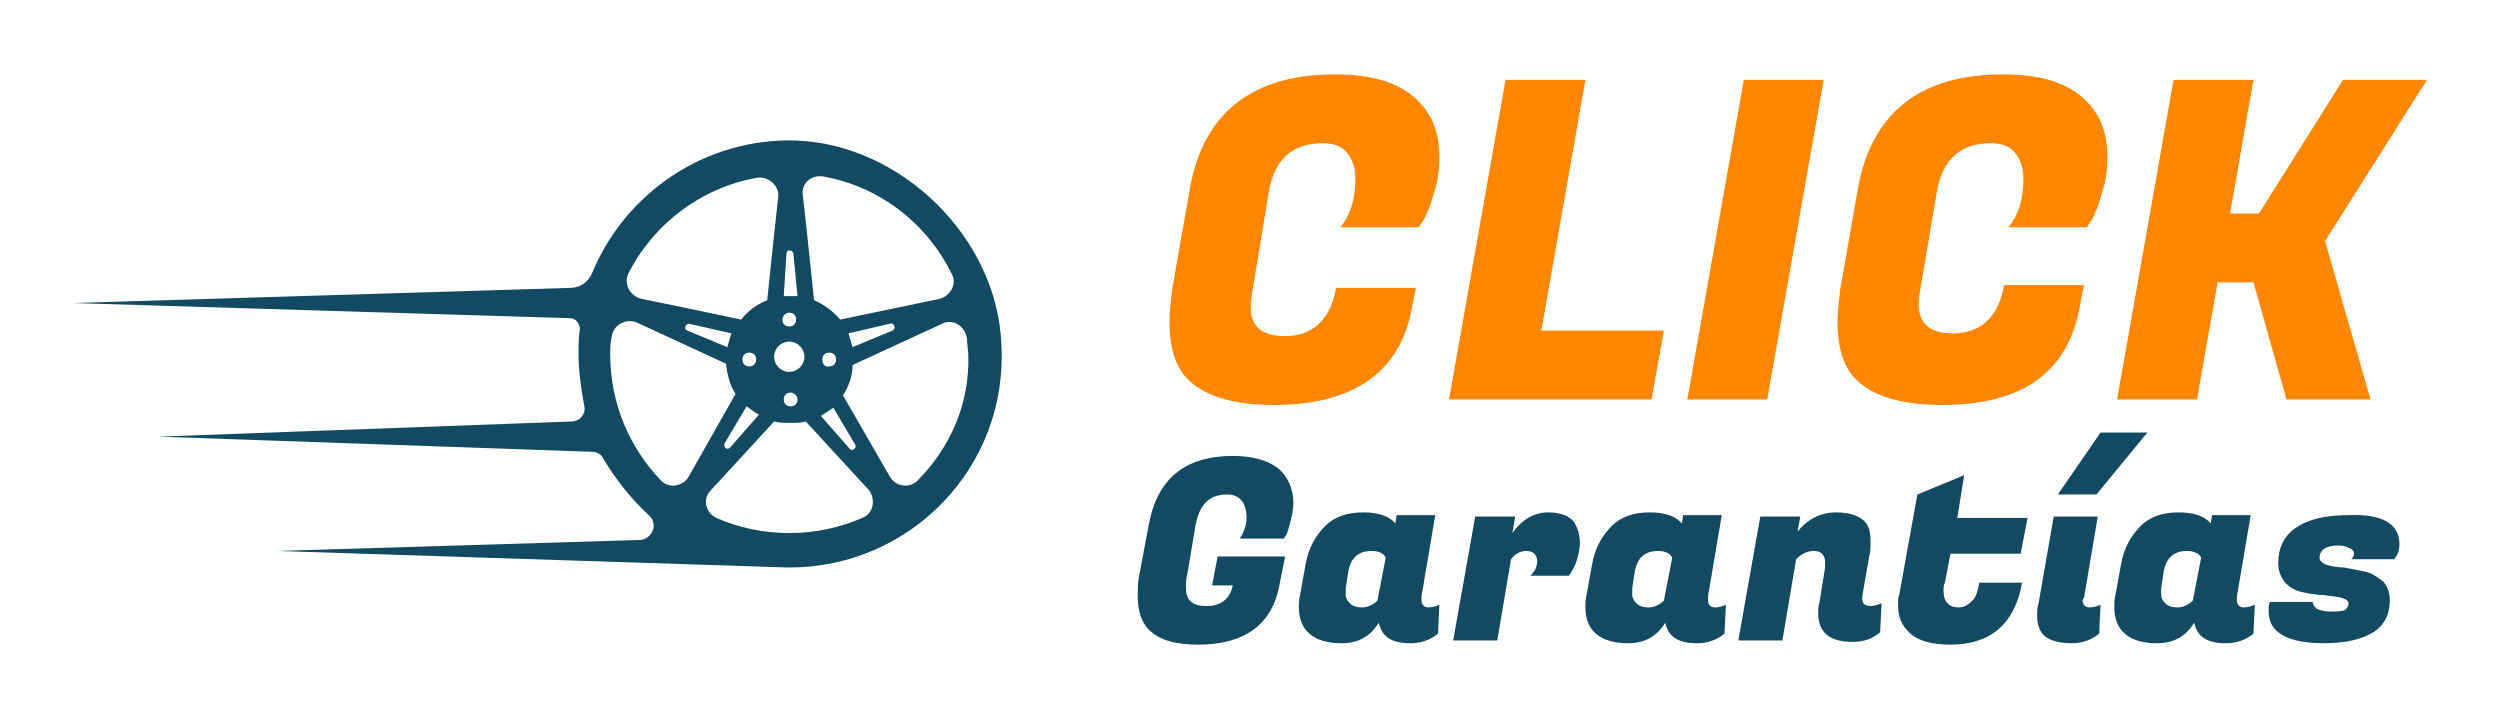 <?xml version="1.0" encoding="utf-8"?>
<!-- Generator: Adobe Illustrator 27.1.0, SVG Export Plug-In . SVG Version: 6.00 Build 0)  -->
<svg version="1.1" id="Capa_1" xmlns="http://www.w3.org/2000/svg" xmlns:xlink="http://www.w3.org/1999/xlink" x="0px" y="0px"
	 viewBox="0 0 181.5 52.3" style="enable-background:new 0 0 181.5 52.3;" xml:space="preserve">
<style type="text/css">
	.st0{fill:#FF8600;}
	.st1{fill:#124963;}
</style>
<g>
	<g>
		<g>
			<path class="st0" d="M92.5,29.4c-3.1,0-5.2-0.7-6.4-2c-0.8-0.9-1.2-2.3-1.2-4c0-0.7,0.1-1.5,0.2-2.4l1.3-7.4
				c1-5.4,4.5-8.2,10.5-8.2c2.5,0,4.4,0.5,5.7,1.6c1.3,1.1,1.9,2.5,1.9,4.4c0,0.9-0.1,1.7-0.4,2.6c-0.2,0.8-0.5,1.5-0.7,1.9
				l-0.4,0.6h-5.7c0.7-0.8,1.1-2,1.1-3.5c0-0.8-0.2-1.4-0.6-1.9c-0.4-0.5-1-0.7-1.8-0.7c-2.2,0-3.5,1.2-3.9,3.6L91,20.7
				c-0.1,0.6-0.2,1.1-0.2,1.6c0,1.4,0.8,2.1,2.5,2.1c2,0,3.3-1.2,3.7-3.5h5.8l-0.2,0.9C101.9,26.9,98.4,29.4,92.5,29.4z"/>
			<path class="st0" d="M119.9,29h-14.7l4.1-23.2h5.8l-3.2,18.2h8.9L119.9,29z"/>
			<path class="st0" d="M132.4,5.8L128.3,29h-5.8l4.1-23.2H132.4z"/>
			<path class="st0" d="M141,29.4c-3.1,0-5.2-0.7-6.4-2c-0.8-0.9-1.2-2.3-1.2-4c0-0.7,0.1-1.5,0.2-2.4l1.3-7.4
				c1-5.4,4.5-8.2,10.5-8.2c2.5,0,4.4,0.5,5.7,1.6c1.3,1.1,1.9,2.5,1.9,4.4c0,0.9-0.1,1.7-0.4,2.6c-0.2,0.8-0.5,1.5-0.7,1.9
				l-0.4,0.6h-5.7c0.7-0.8,1.1-2,1.1-3.5c0-0.8-0.2-1.4-0.6-1.9c-0.4-0.5-1-0.7-1.8-0.7c-2.2,0-3.5,1.2-3.9,3.6l-1.1,6.5
				c-0.1,0.6-0.2,1.1-0.2,1.6c0,1.4,0.8,2.1,2.5,2.1c2,0,3.3-1.2,3.7-3.5h5.8l-0.2,0.9C150.4,26.9,147,29.4,141,29.4z"/>
			<path class="st0" d="M176.2,5.8l-7.4,11.7l3.3,11.5H166l-2.4-8.5H161l-1.5,8.5h-5.8l4.1-23.2h5.8l-1.7,9.7h2.1l6.1-9.7H176.2z"/>
		</g>
		<g>
			<path class="st1" d="M87,46.8c-1.8,0-3-0.4-3.7-1.2c-0.5-0.6-0.7-1.4-0.7-2.3c0-0.5,0-1,0.1-1.5l0.7-3.7c0.6-3.3,2.6-5,6.1-5
				c1.4,0,2.5,0.3,3.3,0.9c0.7,0.6,1.1,1.5,1.1,2.5c0,0.4-0.1,0.9-0.2,1.3c-0.1,0.4-0.2,0.8-0.3,1l-0.2,0.3H90
				c0.3-0.4,0.5-1,0.5-1.5c0-1.1-0.5-1.7-1.4-1.7c-1.3,0-2,0.7-2.3,2.2l-0.6,3.6c-0.1,0.3-0.1,0.7-0.1,1c0,0.9,0.5,1.3,1.5,1.3
				c1,0,1.7-0.5,1.9-1.5H88l0.4-2.1h4.9L93,41.9l-0.1,0.5C92.4,45.3,90.4,46.8,87,46.8z"/>
			<path class="st1" d="M103.2,43.6c0,0.3,0.2,0.5,0.5,0.5s0.6-0.1,0.8-0.2l-0.1,2.1c-0.6,0.5-1.3,0.7-2,0.7c-1.4,0-2.1-0.5-2.3-1.5
				c-0.6,1-1.5,1.5-2.7,1.5c-2,0-3.1-0.9-3.1-2.6c0-0.3,0-0.6,0.1-1l0.4-2.2c0.2-1.1,0.7-2,1.4-2.7c0.7-0.7,1.6-1,2.8-1
				c1.1,0,1.9,0.3,2.3,0.8l0.1-0.6h2.8l-1,5.9C103.2,43.5,103.2,43.6,103.2,43.6z M97.7,42.7c0,0.1,0,0.3,0,0.5s0.1,0.4,0.3,0.6
				s0.5,0.3,0.9,0.3c0.4,0,0.8-0.2,1.1-0.5l0.6-3.1c-0.1-0.3-0.5-0.5-1-0.5c-1,0-1.5,0.5-1.7,1.4L97.7,42.7z"/>
			<path class="st1" d="M114.7,39.4c0,0.4-0.1,0.8-0.2,1.2c-0.1,0.4-0.3,0.7-0.4,0.9l-0.2,0.3h-2.8c0.3-0.3,0.5-0.6,0.5-1.1
				c0-0.2-0.1-0.4-0.2-0.5c-0.1-0.1-0.3-0.2-0.6-0.2c-0.4,0-0.8,0.2-1.1,0.6l-1,5.9h-3.2l1.6-9h2.9l-0.2,1.2c0.7-1,1.6-1.5,2.6-1.5
				c0.8,0,1.4,0.2,1.8,0.6C114.5,38.2,114.7,38.8,114.7,39.4z"/>
			<path class="st1" d="M124,43.6c0,0.3,0.2,0.5,0.5,0.5s0.6-0.1,0.8-0.2l-0.1,2.1c-0.6,0.5-1.3,0.7-2,0.7c-1.4,0-2.1-0.5-2.3-1.5
				c-0.6,1-1.5,1.5-2.7,1.5c-2,0-3.1-0.9-3.1-2.6c0-0.3,0-0.6,0.1-1l0.4-2.2c0.2-1.1,0.7-2,1.4-2.7c0.7-0.7,1.6-1,2.8-1
				c1.1,0,1.9,0.3,2.3,0.8l0.1-0.6h2.8l-1,5.9C124,43.5,124,43.6,124,43.6z M118.5,42.7c0,0.1,0,0.3,0,0.5s0.1,0.4,0.3,0.6
				s0.5,0.3,0.9,0.3c0.4,0,0.8-0.2,1.1-0.5l0.6-3.1c-0.1-0.3-0.5-0.5-1-0.5c-1,0-1.5,0.5-1.7,1.4L118.5,42.7z"/>
			<path class="st1" d="M132.5,40.8c0-0.5-0.3-0.8-0.8-0.8c-0.5,0-0.9,0.2-1.3,0.6l-1,5.9h-3.2l1.6-9h2.9l-0.2,1.1
				c0.7-0.9,1.7-1.4,2.8-1.4c1.1,0,1.8,0.3,2.2,0.8c0.2,0.3,0.3,0.7,0.3,1.2s0,0.9-0.1,1.2l-0.5,2.9c0,0.1,0,0.1,0,0.2
				c0,0.3,0.2,0.5,0.6,0.5c0.3,0,0.5-0.1,0.8-0.2l-0.1,2.1c-0.6,0.5-1.2,0.7-2,0.7c-1.7,0-2.5-0.7-2.5-2.1c0-0.2,0-0.5,0.1-0.8
				l0.4-2.5C132.5,41.1,132.5,40.9,132.5,40.8z"/>
			<path class="st1" d="M141.6,46.8c-1.4,0-2.5-0.3-3.1-1c-0.5-0.5-0.7-1.1-0.7-1.9c0-0.3,0-0.5,0.1-0.8l1.3-7.2l3.4-1.4l-0.5,3.1
				h5.1l-0.5,2.6h-5.1l-0.4,2.1c-0.1,0.2-0.1,0.4-0.1,0.6c0,0.8,0.4,1.2,1.1,1.2c0.4,0,0.7-0.2,1-0.5c0.3-0.3,0.4-0.8,0.5-1.3h3.1
				C146.3,45.2,144.6,46.8,141.6,46.8z"/>
			<path class="st1" d="M151.2,43.6c0,0.3,0.2,0.5,0.5,0.5s0.6-0.1,0.8-0.2l-0.1,2.1c-0.6,0.5-1.3,0.7-2,0.7c-1.1,0-1.9-0.3-2.2-0.8
				c-0.2-0.3-0.3-0.7-0.3-1.1s0-0.7,0.1-1l1.1-6.3h3.2l-1,5.9C151.2,43.5,151.2,43.6,151.2,43.6z M152.2,35.9h-2.8l3.1-4.5h3.4
				L152.2,35.9z"/>
			<path class="st1" d="M162.4,43.6c0,0.3,0.2,0.5,0.5,0.5c0.3,0,0.6-0.1,0.8-0.2l-0.1,2.1c-0.6,0.5-1.3,0.7-2,0.7
				c-1.4,0-2.1-0.5-2.3-1.5c-0.6,1-1.5,1.5-2.7,1.5c-2,0-3.1-0.9-3.1-2.6c0-0.3,0-0.6,0.1-1l0.4-2.2c0.2-1.1,0.7-2,1.4-2.7
				c0.7-0.7,1.6-1,2.8-1c1.1,0,1.9,0.3,2.3,0.8l0.1-0.6h2.8l-1,5.9C162.4,43.5,162.4,43.6,162.4,43.6z M156.9,42.7
				c0,0.1,0,0.3,0,0.5s0.1,0.4,0.3,0.6c0.2,0.2,0.5,0.3,0.9,0.3c0.4,0,0.8-0.2,1.1-0.5l0.6-3.1c-0.1-0.3-0.5-0.5-1-0.5
				c-1,0-1.5,0.5-1.7,1.4L156.9,42.7z"/>
			<path class="st1" d="M174.2,39.5c0,0.4-0.1,0.8-0.4,1.1h-3.1c0.1-0.1,0.2-0.2,0.2-0.4c0-0.2-0.1-0.3-0.3-0.4
				c-0.2-0.1-0.5-0.2-0.8-0.2c-0.9,0-1.4,0.3-1.4,0.9c0,0.2,0.2,0.4,0.5,0.5c0.3,0.1,0.8,0.2,1.3,0.2c0.5,0.1,1,0.2,1.5,0.3
				c0.5,0.1,0.9,0.4,1.3,0.7c0.3,0.3,0.5,0.8,0.5,1.4c0,1-0.4,1.8-1.2,2.3c-0.8,0.5-2,0.8-3.6,0.8s-2.7-0.3-3.3-0.8
				c-0.5-0.4-0.7-0.9-0.7-1.6c0-0.2,0-0.4,0.1-0.6l3.1,0c0,0.2,0.1,0.3,0.3,0.5c0.2,0.1,0.6,0.2,1,0.2c0.4,0,0.8,0,1-0.1
				c0.2-0.1,0.3-0.3,0.3-0.5c0-0.2-0.2-0.3-0.5-0.4c-0.3-0.1-0.8-0.1-1.3-0.2c-0.5,0-1-0.1-1.5-0.2c-0.5-0.1-0.9-0.3-1.3-0.7
				c-0.3-0.4-0.5-0.8-0.5-1.4c0-1.1,0.4-2,1.3-2.6c0.9-0.6,2.1-0.9,3.8-0.9C172.9,37.3,174.2,38,174.2,39.5z"/>
		</g>
	</g>
	<path class="st1" d="M57.8,10.2C51.2,10,45.4,14,43,19.8c-0.3,0.7-0.9,1.1-1.6,1.1C35,21.1,5.3,22,5.3,22c0,0,0,0,0,0l36.1,1.1
		c0.4,0,0.7,0.4,0.7,0.8c-0.1,0.6-0.1,1.2-0.1,1.8c0,1.3,0.2,2.5,0.4,3.7c0.2,0.6-0.3,1.2-0.9,1.2l-30,1.1c0,0,0,0,0,0L43,32.8
		c0.3,0,0.7,0.2,0.8,0.5c0.9,1.5,2,2.9,3.3,4.1c0.7,0.6,0.3,1.7-0.6,1.8L20.1,40l37.1,1.2v0c0,0,0.1,0,0.1,0
		c8.8,0,15.9-7.3,15.4-16.2C72.4,17.3,65.5,10.5,57.8,10.2z M59.7,12.8c4.1,0.7,7.6,3.4,9.4,7.1c0.4,0.7-0.1,1.6-0.9,1.8L61,23.2
		c0,0,0,0,0,0c-0.5-0.6-1.2-1.1-1.9-1.4c0,0,0,0,0,0c0,0-0.5-4.9-0.8-7.5C58.1,13.4,58.8,12.7,59.7,12.8z M64.8,24l-2.9,1.2
		c-0.1-0.3-0.2-0.7-0.3-1l3-0.7C64.9,23.4,65.1,23.8,64.8,24z M60.5,29.6l1.6,2.7c0.1,0.2-0.2,0.5-0.4,0.3l-2.1-2.4
		C59.9,30,60.2,29.8,60.5,29.6z M59.7,26.1c0-0.3,0.2-0.5,0.5-0.5c0.3,0,0.5,0.2,0.5,0.5c0,0.3-0.2,0.5-0.5,0.5
		C59.9,26.7,59.7,26.4,59.7,26.1z M57.1,18.4c0-0.3,0.4-0.3,0.5,0l0.3,3.1c-0.2,0-0.3,0-0.5,0c-0.2,0-0.3,0-0.5,0L57.1,18.4z
		 M57.3,22.7c0.3,0,0.5,0.2,0.5,0.5c0,0.3-0.2,0.5-0.5,0.5c-0.3,0-0.5-0.2-0.5-0.5C56.8,23,57,22.7,57.3,22.7z M57.3,24.8
		c0.6,0,1.1,0.5,1.1,1.1s-0.5,1.1-1.1,1.1c-0.6,0-1.1-0.5-1.1-1.1S56.7,24.8,57.3,24.8z M57.9,29c0,0.3-0.2,0.5-0.5,0.5
		c-0.3,0-0.5-0.2-0.5-0.5c0-0.3,0.2-0.5,0.5-0.5C57.6,28.5,57.9,28.7,57.9,29z M45.6,19.9c1.8-3.6,5.3-6.3,9.4-7
		c0.8-0.1,1.6,0.6,1.5,1.4c-0.3,2.6-0.8,7.5-0.8,7.5c0,0,0,0,0,0c-0.8,0.3-1.4,0.8-1.9,1.4c0,0,0,0,0,0c0,0-4.7-1-7.2-1.5
		C45.7,21.5,45.3,20.6,45.6,19.9z M54.2,29.5c0.3,0.2,0.5,0.4,0.9,0.6L53,32.5c-0.2,0.2-0.5,0-0.4-0.3L54.2,29.5z M53.9,26.1
		c0-0.3,0.2-0.5,0.5-0.5s0.5,0.2,0.5,0.5c0,0.3-0.2,0.5-0.5,0.5S53.9,26.4,53.9,26.1z M53.1,24.2c-0.1,0.3-0.2,0.7-0.3,1l-2.9-1.2
		c-0.3-0.1-0.1-0.5,0.1-0.5L53.1,24.2z M48,34.9c-2.3-2.4-3.7-5.6-3.7-9.2c0-0.4,0-0.8,0.1-1.2c0.1-0.9,1-1.4,1.8-1.1l6.5,3
		c0,0,0,0,0,0c0.1,0.8,0.3,1.6,0.7,2.2c0,0,0,0,0,0l-3.4,6C49.6,35.3,48.6,35.5,48,34.9z M62.6,37.6c-1.6,0.7-3.4,1.1-5.3,1.1
		c-1.9,0-3.7-0.4-5.3-1.1c-0.8-0.4-1-1.4-0.4-2l4.6-5c0,0,0,0,0,0c0.4,0.1,0.8,0.1,1.2,0.1c0.4,0,0.8,0,1.1-0.1c0,0,0,0,0,0l4.6,5
		C63.6,36.3,63.4,37.3,62.6,37.6z M66.6,34.9c-0.6,0.6-1.6,0.4-2-0.3l-3.4-5.9c0,0,0,0,0,0c0.4-0.6,0.7-1.4,0.7-2.2c0,0,0,0,0,0
		l6.5-3c0.8-0.4,1.7,0.2,1.8,1.1c0,0.4,0.1,0.8,0.1,1.2C70.4,29.3,69,32.5,66.6,34.9z"/>
</g>
</svg>
